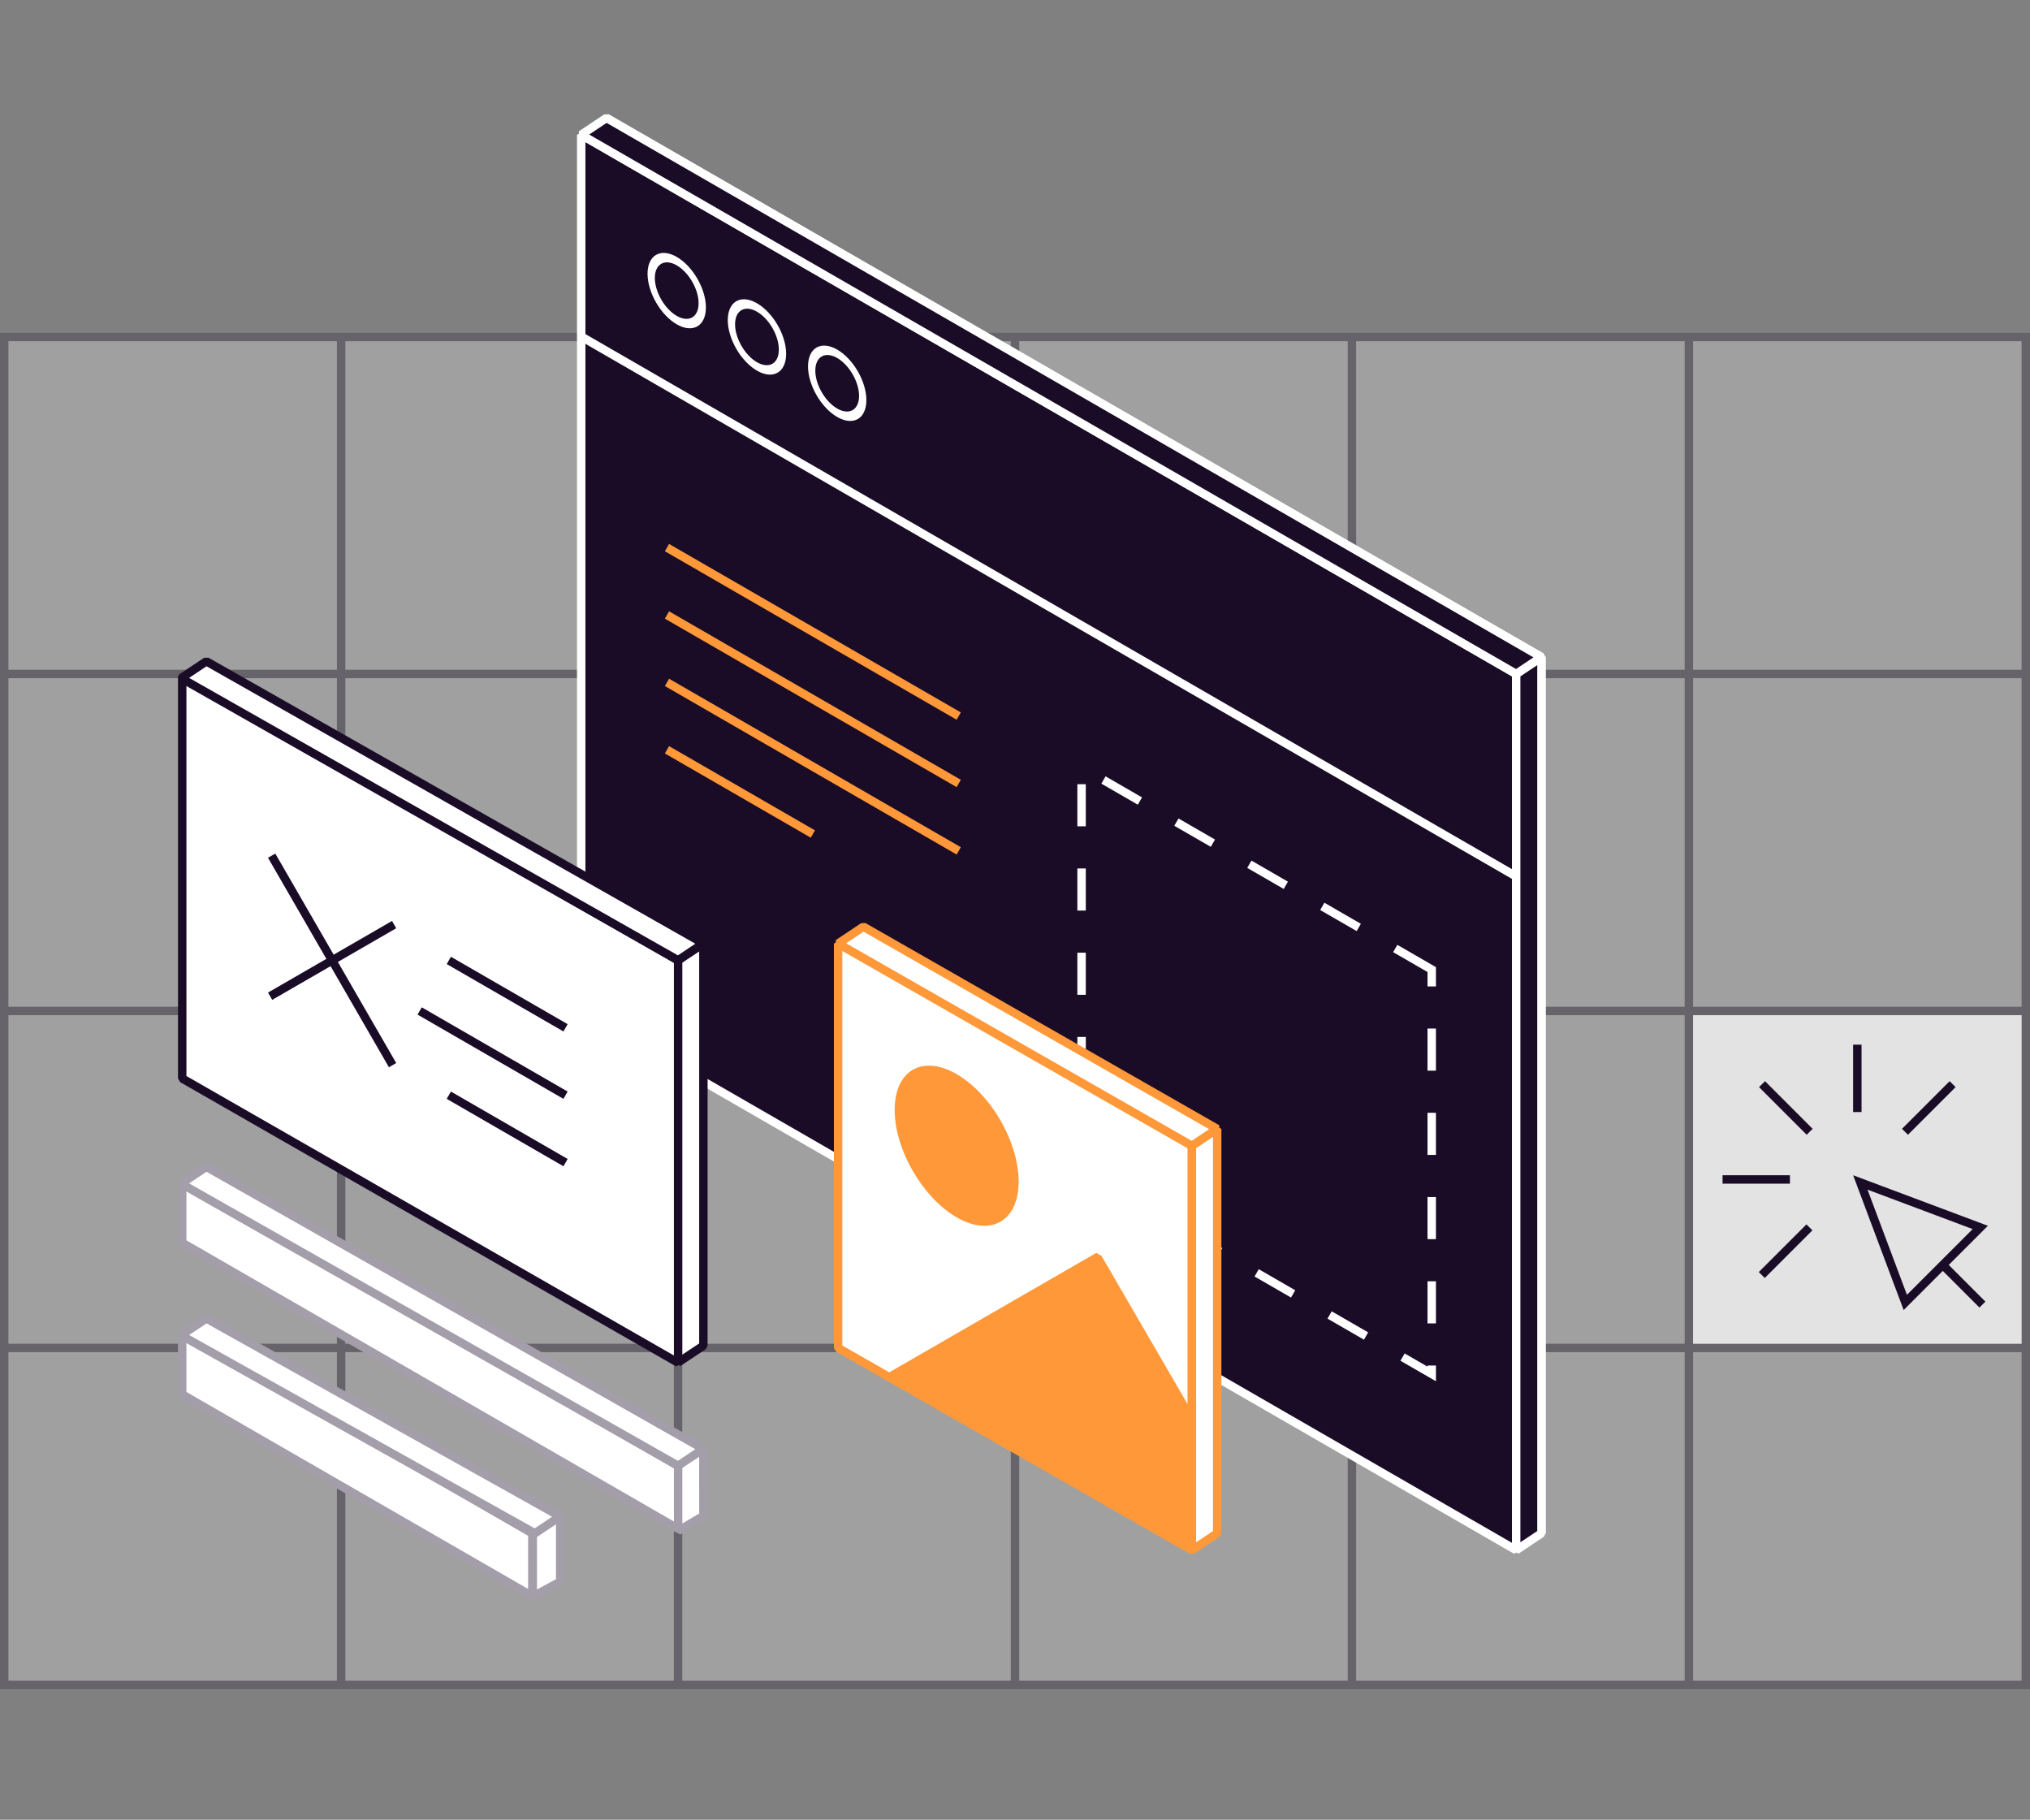 <svg width="482" height="432" viewBox="0 0 482 432" fill="none" xmlns="http://www.w3.org/2000/svg">
<rect x="0" y="0" width="482" height="432" fill="#808080" stroke="none"/>
<g opacity="0.25">
<path d="M1 80H481V400H1V80Z" fill="white" stroke="#1A0C27" stroke-width="2"/>
<path d="M1 320H481" stroke="#1A0C27" stroke-width="2"/>
<path d="M1 240H481" stroke="#1A0C27" stroke-width="2"/>
<path d="M1 160H481" stroke="#1A0C27" stroke-width="2"/>
<path d="M161 80V400" stroke="#1A0C27" stroke-width="2"/>
<path d="M81 80V400" stroke="#1A0C27" stroke-width="2"/>
<path d="M241 80V400" stroke="#1A0C27" stroke-width="2"/>
<path d="M321 80V400" stroke="#1A0C27" stroke-width="2"/>
<path d="M401 80V400" stroke="#1A0C27" stroke-width="2"/>
</g>
<path d="M402 241L480 241L480 319L402 319L402 241Z" fill="white" fill-opacity="0.7"/>
<path d="M452.391 309.195L441.709 280.709L470.195 291.391L452.391 309.195Z" stroke="#1A0C27" stroke-width="2"/>
<path d="M462.707 300.293L462 299.586L460.586 301L461.293 301.707L462.707 300.293ZM469.293 309.707L470 310.414L471.414 309L470.707 308.293L469.293 309.707ZM461.293 301.707L469.293 309.707L470.707 308.293L462.707 300.293L461.293 301.707Z" fill="#1A0C27"/>
<path d="M409 280L425 280" stroke="#1A0C27" stroke-width="2"/>
<path d="M441 248L441 264" stroke="#1A0C27" stroke-width="2"/>
<path d="M463.627 257.373L452.313 268.687" stroke="#1A0C27" stroke-width="2"/>
<path d="M429.627 291.373L418.313 302.687" stroke="#1A0C27" stroke-width="2"/>
<path d="M429.686 268.687L418.373 257.373" stroke="#1A0C27" stroke-width="2"/>
<path d="M144 28.001L366 156L366 364L144 236.001L144 28.001Z" fill="#1A0C27" stroke="white" stroke-width="2" stroke-linejoin="bevel"/>
<path d="M138 32.001L360 160L360 368L138 240.001L138 32.001Z" fill="#1A0C27" stroke="white" stroke-width="2" stroke-linejoin="bevel"/>
<path d="M138.167 79.986L359.844 207.981" stroke="white" stroke-width="2"/>
<circle r="7" transform="matrix(0.866 0.5 3.18586e-05 1 160.681 68.99)" stroke="white" stroke-width="2"/>
<circle r="7" transform="matrix(0.866 0.5 3.1882e-05 1 179.732 79.99)" stroke="white" stroke-width="2"/>
<circle r="7" transform="matrix(0.866 0.5 3.1882e-05 1 198.782 90.99)" stroke="white" stroke-width="2"/>
<path d="M360 160L366 156L366 364L360 368L360 160Z" fill="#1A0C27" stroke="white" stroke-width="2" stroke-linejoin="bevel"/>
<path d="M360 160L366 156L144 28L138 32L360 160Z" fill="#1A0C27" stroke="white" stroke-width="2" stroke-linejoin="bevel"/>
<path d="M158.364 129.997L227.638 169.995" stroke="#FF9839" stroke-width="2"/>
<path d="M158.365 145.995L227.639 185.993" stroke="#FF9839" stroke-width="2"/>
<path d="M158.365 161.995L227.639 201.993" stroke="#FF9839" stroke-width="2"/>
<path d="M158.365 177.994L193.002 197.993" stroke="#FF9839" stroke-width="2"/>
<path d="M339.945 230.173L256.808 182.17L256.811 278.17L339.948 326.173L339.945 230.173Z" stroke="white" stroke-width="2" stroke-dasharray="10 10"/>
<path d="M199 224.001L283 272L283 368L199 320L199 224.001Z" fill="white" stroke="#FF9839" stroke-width="2" stroke-linejoin="bevel"/>
<path d="M283 368L283 336.5L260.918 298.492L211.5 327L283 368Z" fill="#FF9839"/>
<path d="M283 336.5L283.866 337L283.609 336.142L283 336.5ZM283 368L283.003 369.002L283.866 368.5L283 368ZM211.5 327L210.888 325.94L211.503 328.002L211.5 327ZM260.918 298.492L261.528 298.134L260.306 297.432L260.918 298.492ZM282.134 336L282.134 367.5L283.866 368.5L283.866 337L282.134 336ZM282.997 366.999L211.497 325.999L211.503 328.002L283.003 369.002L282.997 366.999ZM212.112 328.061L261.531 299.553L260.306 297.432L210.888 325.94L212.112 328.061ZM260.309 298.851L282.391 336.859L283.609 336.142L261.528 298.134L260.309 298.851Z" fill="#FF9839"/>
<circle r="15.998" transform="matrix(0.866 0.5 3.18451e-05 1 227.147 271.993)" fill="#FF9839" stroke="#FF9839" stroke-width="2"/>
<path d="M283.007 272.003L289.007 268.003L289.007 364.003L283.007 368.003L283.007 272.003Z" fill="white" stroke="#FF9839" stroke-width="2" stroke-linejoin="bevel"/>
<path d="M283 272L289 268L205 220L199 224L283 272Z" fill="white" stroke="#FF9839" stroke-width="2" stroke-linejoin="bevel"/>
<path d="M43.266 160.527L161.039 228.029L161.037 323.528L43.265 256.025L43.266 160.527Z" fill="white" stroke="#1A0C27" stroke-width="2" stroke-linejoin="bevel"/>
<path d="M99.641 240L134.281 260.001" stroke="#1A0C27" stroke-width="2"/>
<path d="M106.569 228.001L134.281 244.002" stroke="#1A0C27" stroke-width="2"/>
<path d="M106.569 260.001L134.281 276.002" stroke="#1A0C27" stroke-width="2"/>
<path d="M65.001 236L92.712 220.001" stroke="#1A0C27" stroke-width="2" stroke-linecap="square"/>
<path d="M65 204L92.713 252.001" stroke="#1A0C27" stroke-width="2" stroke-linecap="square"/>
<path d="M161.012 227.968L167.012 223.971L167.012 319.458L161.012 323.455L161.012 227.968Z" fill="white" stroke="#1A0C27" stroke-width="2" stroke-linejoin="bevel"/>
<path d="M161 227.967L167 223.968L49 157L43 161L161 227.967Z" fill="white" stroke="#1A0C27" stroke-width="2" stroke-linejoin="bevel"/>
<path d="M43.266 280.105L161.039 348.029L161.035 362.948L43.262 295.025L43.266 280.105Z" fill="white" stroke="#A39EA9" stroke-width="2" stroke-linejoin="bevel"/>
<path d="M161.012 347.524L167.012 343.971L167.014 359.881L161.014 363.434L161.012 347.524Z" fill="white" stroke="#A39EA9" stroke-width="2" stroke-linejoin="bevel"/>
<path d="M161 347.967L167 343.968L49 277L43 281L161 347.967Z" fill="white" stroke="#A39EA9" stroke-width="2" stroke-linejoin="bevel"/>
<path d="M43.264 316.105L126.398 364.027L126.396 378.948L43.262 331.025L43.264 316.105Z" fill="white" stroke="#A39EA9" stroke-width="2" stroke-linejoin="bevel"/>
<path d="M126.5 364L133.012 359.971L133.012 375.5L126.5 379L126.5 364Z" fill="white" stroke="#A39EA9" stroke-width="2" stroke-linejoin="bevel"/>
<path d="M127 364L133 360L49 313L43 317L127 364Z" fill="white" stroke="#A39EA9" stroke-width="2" stroke-linejoin="bevel"/>
</svg>
